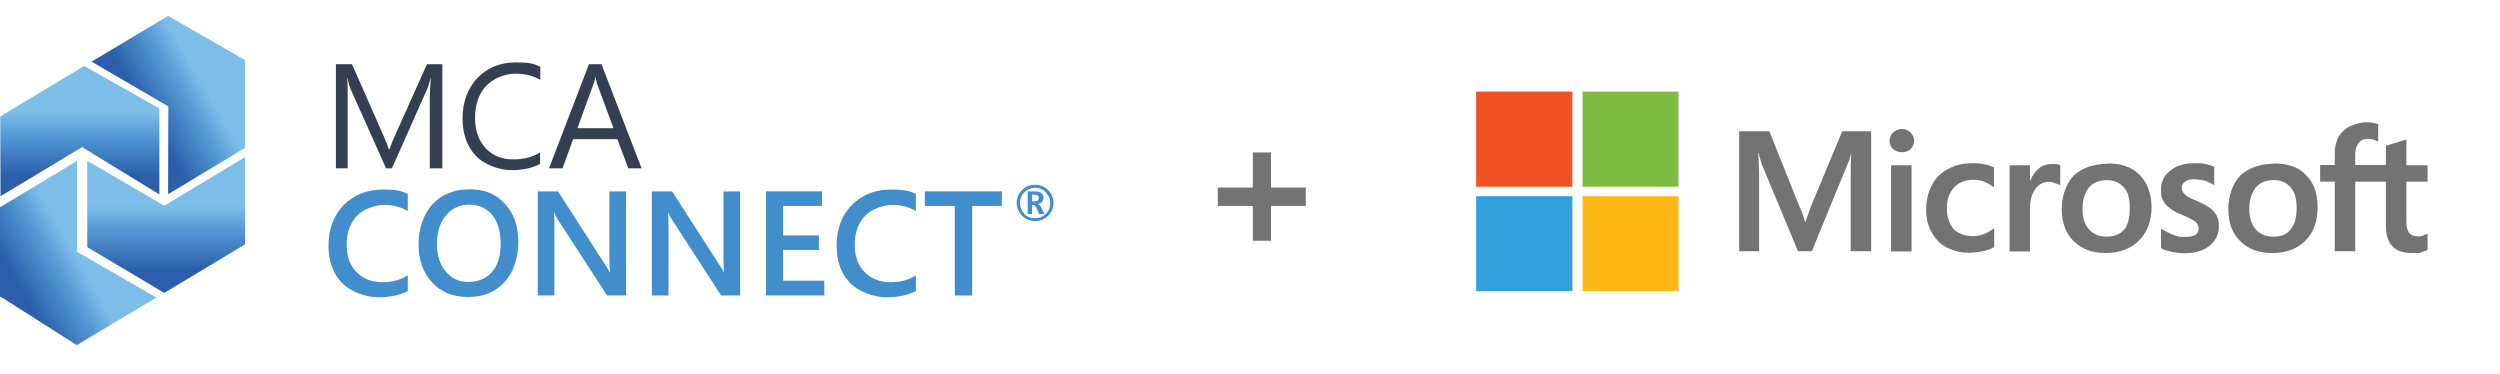 <?xml version="1.0" encoding="UTF-8"?>
<svg id="Layer_1" data-name="Layer 1" xmlns="http://www.w3.org/2000/svg" xmlns:xlink="http://www.w3.org/1999/xlink" version="1.1" viewBox="0 0 977.2 146.1">
  <defs>
    <style>
      .cls-1 {
        fill: #fdb813;
      }

      .cls-1, .cls-2, .cls-3, .cls-4, .cls-5, .cls-6, .cls-7, .cls-8, .cls-9, .cls-10, .cls-11, .cls-12 {
        stroke-width: 0px;
      }

      .cls-2 {
        fill: #f05125;
      }

      .cls-13 {
        clip-path: url(#clippath);
      }

      .cls-3 {
        fill: none;
      }

      .cls-4 {
        fill: url(#linear-gradient);
      }

      .cls-5 {
        fill: #344051;
      }

      .cls-6 {
        fill: #32a0da;
      }

      .cls-7 {
        fill: url(#linear-gradient-4);
      }

      .cls-8 {
        fill: url(#linear-gradient-2);
      }

      .cls-9 {
        fill: url(#linear-gradient-3);
      }

      .cls-14 {
        isolation: isolate;
      }

      .cls-10 {
        fill: #7ebb42;
      }

      .cls-11 {
        fill: #428dcb;
      }

      .cls-12 {
        fill: #737373;
      }
    </style>
    <linearGradient id="linear-gradient" x1="65" y1="729.2" x2="65" y2="760.9" gradientTransform="translate(0 -648.7)" gradientUnits="userSpaceOnUse">
      <stop offset="0" stop-color="#7dbee9"/>
      <stop offset=".3" stop-color="#5299d3"/>
      <stop offset=".8" stop-color="#2c5eab"/>
    </linearGradient>
    <linearGradient id="linear-gradient-2" x1="29.4" y1="748" x2="2.1" y2="763.8" gradientTransform="translate(0 -648.7)" gradientUnits="userSpaceOnUse">
      <stop offset="0" stop-color="#7dbee9"/>
      <stop offset=".3" stop-color="#5299d3"/>
      <stop offset=".8" stop-color="#2c5eab"/>
    </linearGradient>
    <linearGradient id="linear-gradient-3" x1="9354.5" y1="2661.6" x2="9354.5" y2="2631.2" gradientTransform="translate(9385.7 2705.8) rotate(-180)" gradientUnits="userSpaceOnUse">
      <stop offset="0" stop-color="#7dbee9"/>
      <stop offset=".3" stop-color="#5299d3"/>
      <stop offset=".8" stop-color="#2c5eab"/>
    </linearGradient>
    <linearGradient id="linear-gradient-4" x1="9306.2" y1="2672.7" x2="9333.2" y2="2657.1" gradientTransform="translate(9385.7 2705.8) rotate(-180)" gradientUnits="userSpaceOnUse">
      <stop offset="0" stop-color="#7dbee9"/>
      <stop offset=".3" stop-color="#5299d3"/>
      <stop offset=".8" stop-color="#2c5eab"/>
    </linearGradient>
    <clipPath id="clippath">
      <rect class="cls-3" x="577" y="35.8" width="371.9" height="78"/>
    </clipPath>
  </defs>
  <g>
    <g>
      <g class="cls-14">
        <g class="cls-14">
          <path class="cls-5" d="M172.7,65.8h-4.7v-27.3c0-2.2.1-4.8.4-7.9h-.1c-.5,1.8-.9,3.2-1.2,3.9l-13.9,31.3h-2.3l-13.9-31.1c-.4-.9-.8-2.3-1.2-4.2h-.1c.2,1.6.2,4.3.2,8v27.3h-4.6V25.1h6.3l12.5,28.4c1,2.2,1.6,3.8,1.9,4.9h.2c.8-2.2,1.5-3.9,2-5l12.7-28.3h6v40.7h-.2Z"/>
          <path class="cls-5" d="M211.1,64.1c-3,1.6-6.8,2.4-11.2,2.4s-10.4-1.9-13.9-5.6c-3.5-3.7-5.2-8.6-5.2-14.7s2-11.8,5.9-15.8,8.9-6,14.9-6,7.1.6,9.6,1.7v5.1c-2.9-1.6-6.1-2.4-9.7-2.4s-8.5,1.6-11.4,4.7c-2.9,3.1-4.4,7.3-4.4,12.5s1.4,8.9,4.1,11.9c2.7,2.9,6.3,4.4,10.7,4.4s7.6-.9,10.6-2.7v4.6h0Z"/>
          <path class="cls-5" d="M250.9,65.8h-5.3l-4.3-11.4h-17.3l-4.1,11.4h-5.3l15.6-40.7h4.9l15.7,40.7h0ZM239.8,50.1l-6.4-17.3c-.2-.6-.4-1.5-.6-2.7h-.1c-.2,1.2-.4,2.1-.7,2.7l-6.3,17.3h14.1Z"/>
        </g>
        <g class="cls-14">
          <path class="cls-11" d="M159.3,113.8c-3.1,1.6-6.9,2.4-11.4,2.4s-10.6-1.9-14.2-5.6-5.3-8.6-5.3-14.7,2-11.8,6-15.8,9.1-6,15.2-6,7.2.6,9.8,1.7v6.7c-2.7-1.6-5.8-2.4-9.1-2.4s-8,1.4-10.7,4.2c-2.7,2.8-4.1,6.6-4.1,11.3s1.3,8.1,3.8,10.7c2.6,2.7,5.9,4,10.1,4s7.2-.9,10-2.7v6.2h-.1Z"/>
        </g>
        <g class="cls-14">
          <path class="cls-11" d="M183,116.1c-5.9,0-10.6-1.9-14.1-5.7-3.5-3.8-5.3-8.8-5.3-14.8s1.8-11.8,5.4-15.7c3.6-3.9,8.5-5.9,14.6-5.9s10.3,1.9,13.8,5.7c3.5,3.8,5.2,8.7,5.2,14.8s-1.8,11.9-5.4,15.8c-3.6,3.9-8.4,5.8-14.3,5.8h.1ZM183.4,80c-3.7,0-6.8,1.4-9.1,4.2-2.3,2.8-3.5,6.4-3.5,11s1.1,8.2,3.4,10.9c2.3,2.8,5.2,4.1,8.9,4.1s7-1.3,9.2-3.9c2.3-2.6,3.4-6.3,3.4-11s-1.1-8.6-3.3-11.3c-2.2-2.6-5.2-4-9-4h0Z"/>
          <path class="cls-11" d="M244.7,115.5h-7.4l-19.4-29.9c-.5-.8-.9-1.5-1.2-2.4h-.2c.2.9.2,2.7.2,5.6v26.7h-6.5v-40.7h7.9l18.8,29.2c.8,1.2,1.3,2,1.5,2.5h.1c-.2-1.1-.3-2.9-.3-5.5v-26.2h6.5v40.7h0Z"/>
          <path class="cls-11" d="M289.3,115.5h-7.4l-19.4-29.9c-.5-.8-.9-1.5-1.2-2.4h-.2c.2.9.2,2.7.2,5.6v26.7h-6.5v-40.7h7.9l18.8,29.2c.8,1.2,1.3,2,1.5,2.5h.1c-.2-1.1-.3-2.9-.3-5.5v-26.2h6.5v40.7Z"/>
          <path class="cls-11" d="M322.3,115.5h-22.9v-40.7h21.9v5.7h-15.2v11.5h14v5.7h-14v12h16.1v5.7h.1Z"/>
          <path class="cls-11" d="M357.9,113.8c-3.1,1.6-6.9,2.4-11.4,2.4s-10.6-1.9-14.2-5.6-5.3-8.6-5.3-14.7,2-11.8,6-15.8,9.1-6,15.2-6,7.2.6,9.8,1.7v6.7c-2.7-1.6-5.8-2.4-9.1-2.4s-8,1.4-10.7,4.2c-2.7,2.8-4.1,6.6-4.1,11.3s1.3,8.1,3.8,10.7,5.9,4,10.1,4,7.2-.9,10-2.7v6.2h0Z"/>
          <path class="cls-11" d="M391.7,80.5h-11.7v35h-6.8v-35h-11.7v-5.7h30.1v5.7h.1Z"/>
        </g>
      </g>
      <g>
        <polygon class="cls-4" points="34.1 62.9 34.1 96.6 64.2 114.5 95.8 95.5 95.8 61.4 64.2 80.4 34.1 62.9"/>
        <polyline class="cls-8" points="61.1 116.3 30.1 98.4 30.1 62.9 0 81 0 115.8 30 134.9"/>
        <polygon class="cls-9" points="62.3 76 62.3 42.4 32.9 25.8 .1 45.5 .2 76.7 32.1 57.5 62.3 76"/>
        <polyline class="cls-7" points="35.8 24.1 65.8 41.6 65.7 75.9 95.8 57.8 95.8 23.5 65.7 6.2"/>
      </g>
    </g>
    <path class="cls-11" d="M404.6,86.4c-2,0-3.7-.7-5.1-2.1s-2.1-3.1-2.1-5,.7-3.6,2.1-5,3.1-2.1,5.1-2.1,3.7.7,5.1,2.1,2.1,3.1,2.1,5-.7,3.6-2.1,5-3.1,2.1-5.1,2.1ZM404.6,73.4c-1.6,0-3,.6-4.2,1.8-1.2,1.2-1.7,2.6-1.7,4.2s.6,3,1.7,4.2,2.5,1.7,4.2,1.7,3-.6,4.2-1.7c1.1-1.1,1.7-2.5,1.7-4.2s-.6-3-1.7-4.2-2.5-1.8-4.2-1.8ZM408.3,83.7h-2.1l-.9-2.1c-.4-1-.9-1.5-1.4-1.5h-.5v3.6h-1.7v-8.9h2.7c1.1,0,2,.2,2.6.7.6.4.9,1,.9,1.8s-.2,1.1-.6,1.6c-.4.4-.9.7-1.6.9h0c.5,0,1,.7,1.5,1.7l1.2,2.4v-.2ZM403.4,76.2v2.5h1c1.1,0,1.6-.4,1.6-1.3s-.1-.8-.4-1-.8-.3-1.4-.3h-.8Z"/>
  </g>
  <g class="cls-13">
    <g>
      <path class="cls-12" d="M948.9,71.1v-6.5h-8.3v-10h-.2l-7.6,2.3-.2.2v7.4h-12v-4.2c0-1.8.5-3.5,1.4-4.4.7-1.2,2.1-1.6,3.6-1.6s2.4.2,3.5.9h.5v-6.7h-.2c-1.2-.5-2.6-.7-4.5-.7s-4.5.7-6.4,1.6c-1.9.9-3.3,2.3-4.5,4.2-.9,1.9-1.4,4-1.4,6.3v4.6h-5.7v6.5h5.7v27.2h8v-27.2h12v17.2c0,7.2,3.3,10.7,10.2,10.7s2.1,0,3.3-.2c1.4-.5,2.1-.7,2.6-.9h.2v-6.5l-.5.2c-.5.2-.9.5-1.6.7-.7.2-1.2.2-1.7.2-1.4,0-2.6-.5-3.3-1.2-.7-.9-1.2-2.3-1.2-4.4v-15.8h8.3ZM895.3,89.7c1.7-1.9,2.4-4.6,2.4-8.4s-.7-6.3-2.4-8.1c-1.6-1.9-3.8-2.8-6.6-2.8s-5.2.9-6.9,2.8c-1.6,2.1-2.6,4.9-2.6,8.4s.9,6.3,2.6,8.1c1.7,1.9,3.8,2.8,6.9,2.8s5.2-.9,6.6-2.8ZM888.9,63.9c5.4,0,9.7,1.4,12.5,4.6,3.1,3,4.5,7.2,4.5,12.5s-1.4,9.7-4.7,13c-3.1,3.2-7.5,4.9-13,4.9s-9.4-1.6-12.5-4.6-4.7-7.2-4.7-12.5,1.7-10,4.7-13.2c3.3-3,7.8-4.6,13.2-4.6h0ZM858.7,78.5c-2.6-.9-4.2-1.9-4.7-2.6-.7-.5-1.2-1.4-1.2-2.6s.5-1.6,1.4-2.3c.7-.7,1.9-.9,3.3-.9s2.8.2,4.3.5c1.4.5,2.6,1.2,3.5,1.6l.2.2v-7.2c-.9-.5-2.1-.7-3.8-1.2-1.4-.2-2.8-.2-4-.2-3.8,0-6.9.9-9.2,2.8-2.6,1.9-3.8,4.4-3.8,7.4s.2,3,.7,4.2c.7,1.2,1.4,2.3,2.6,3,.9.9,2.6,1.9,5,2.8,1.7.7,3.1,1.4,4,1.9s1.4.9,1.9,1.6c.2.5.5.9.5,1.9,0,2.1-1.6,3.2-5.2,3.2s-2.8-.2-4.5-.7c-1.6-.7-3.3-1.4-4.5-2.3l-.5-.2v7.7h.2c.9.7,2.6.9,4.2,1.4,1.7.2,3.3.5,4.5.5,4.2,0,7.5-.9,9.9-2.8,2.6-2.1,3.8-4.6,3.8-7.7s-.7-4.2-1.9-5.8c-1.4-1.6-3.8-3-6.9-4.2h.2ZM830.4,89.7c1.4-1.9,2.1-4.6,2.1-8.4s-.7-6.3-2.4-8.1c-1.7-1.9-3.8-2.8-6.6-2.8s-5.2.9-6.9,2.8c-1.7,2.1-2.6,4.9-2.6,8.4s.9,6.3,2.6,8.1c1.7,1.9,4,2.8,6.9,2.8s5.2-.9,6.8-2.8h.1ZM824,63.9c5.2,0,9.4,1.4,12.5,4.6,2.8,3,4.5,7.2,4.5,12.5s-1.6,9.7-4.9,13c-3.1,3.2-7.6,4.9-13,4.9s-9.4-1.6-12.5-4.6-4.7-7.2-4.7-12.5,1.7-10,4.7-13.2c3.3-3,7.8-4.6,13.5-4.6h0ZM802,64.1c-1.9,0-3.8.5-5.2,1.9-1.4,1.2-2.4,2.6-3.1,4.4h-.2v-5.8h-8v33.7h8v-17.2c0-3,.7-5.4,2.1-7.2,1.2-1.9,3.1-2.8,5.2-2.8s1.4.2,2.4.5c.9.2,1.4.5,1.9.7l.2.2v-7.9c-.7-.5-1.9-.5-3.3-.5h0ZM775.6,64.3c-1.4-.5-2.8-.5-4.5-.5-3.6,0-6.8.7-9.7,2.3-2.8,1.4-5,3.7-6.4,6.5s-2.1,6-2.1,9.5.7,6,2.1,8.6c1.4,2.6,3.3,4.7,5.9,6,2.6,1.4,5.4,2.1,8.7,2.1s7.1-.7,9.7-2.1l.2-.2v-7.2l-.5.2c-1.2.9-2.4,1.6-3.8,2.1-1.4.5-2.8.7-4,.7-3.1,0-5.7-.9-7.6-2.8-1.7-2.1-2.6-4.6-2.6-8.1s.9-6,2.8-8.1c1.9-2.1,4.5-3,7.6-3s5.2.9,7.5,2.6l.5.2v-7.7h-.2c-.9-.5-2.1-.9-3.8-1.2h.2ZM743.5,50.4c-1.4,0-2.6.5-3.5,1.4-.9.7-1.4,1.9-1.4,3.3s.5,2.3,1.4,3.2c.9.7,2.1,1.2,3.5,1.2s2.4-.5,3.3-1.2c.9-.9,1.4-2.1,1.4-3.2s-.5-2.3-1.4-3.3c-.9-.9-2.1-1.4-3.3-1.4ZM739.2,98.3h8v-33.7h-8v33.7ZM720.3,51.3h11.1v46.9h-8v-29.7c0-2.1,0-5.1.2-8.6-.5,1.4-.7,3-1.2,3.7l-14.2,34.6h-5.4l-14.2-34.1c-.2-.9-.7-2.3-1.2-4.2h-.2c.2.9.2,1.9.2,3,.2,2.6.2,4.6.2,6.5v28.8h-7.8v-46.9h11.8l11.8,29.5c1.2,2.6,1.9,4.6,2.1,6h.2l2.1-6,12.3-29.5h.2Z"/>
      <rect class="cls-2" x="576.8" y="35.8" width="37.8" height="37.2"/>
      <rect class="cls-10" x="618.6" y="35.8" width="37.5" height="37.2"/>
      <rect class="cls-6" x="576.8" y="76.7" width="37.8" height="37.2"/>
      <rect class="cls-1" x="618.6" y="76.7" width="37.5" height="37.2"/>
    </g>
  </g>
  <path class="cls-12" d="M510.4,80.5h-13.6v13.6h-7.1v-13.6h-13.7v-7.2h13.7v-13.7h7.1v13.7h13.6v7.2Z"/>
</svg>